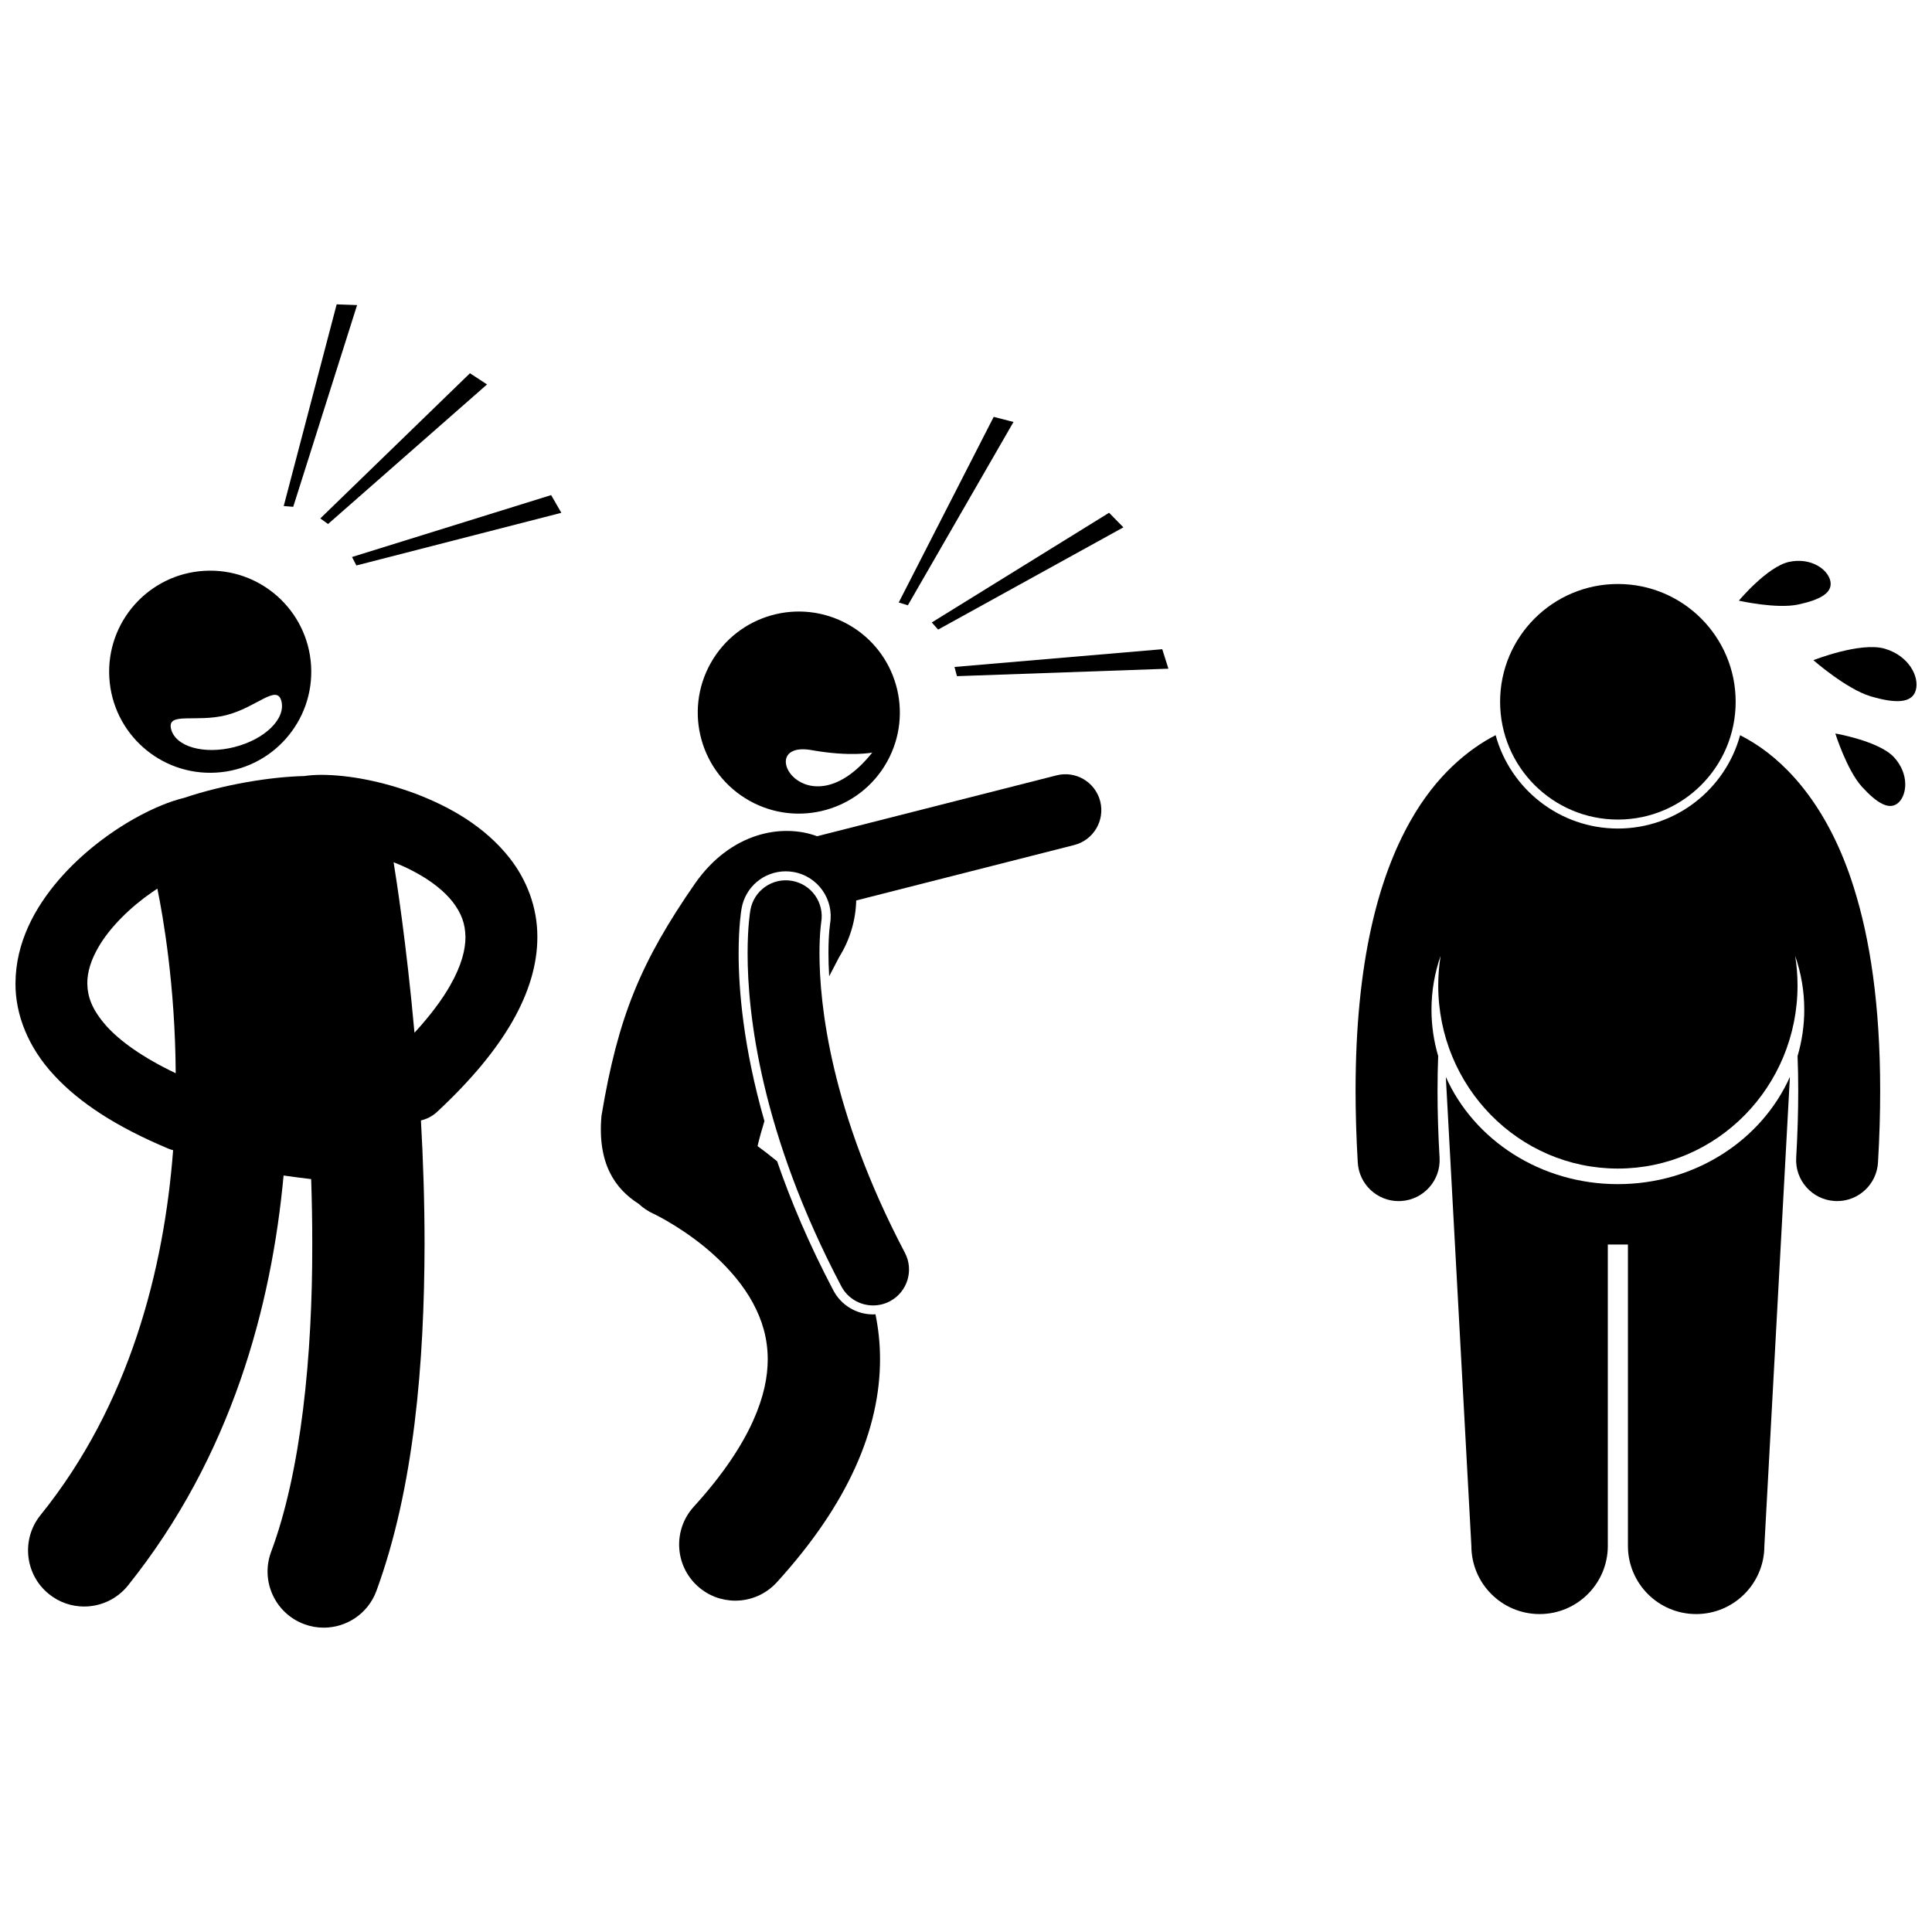 <?xml version="1.0" encoding="UTF-8"?>
<!-- Uploaded to: ICON Repo, www.svgrepo.com, Generator: ICON Repo Mixer Tools -->
<svg width="800px" height="800px" version="1.1" viewBox="144 144 512 512" xmlns="http://www.w3.org/2000/svg">
 <defs>
  <clipPath id="b">
   <path d="m148.09 349h138.91v227h-138.91z"/>
  </clipPath>
  <clipPath id="a">
   <path d="m624 315h27.902v15h-27.902z"/>
  </clipPath>
 </defs>
 <path d="m435.57 356.36c-1.297-5.098-6.477-8.18-11.574-6.883l-63.453 16.133c-9.238-3.43-22.812-1.055-32.305 12.457-14.445 20.824-20.457 35.355-24.836 61.609-1.129 12.617 3.559 19.371 9.859 23.355 1.148 1.07 2.477 1.977 3.984 2.66v-0.004c0.762 0.34 9.039 4.461 16.434 11.336 3.824 3.523 7.383 7.719 9.844 12.258 2.469 4.57 3.922 9.344 3.938 14.938-0.008 4.609-1 9.938-3.93 16.426-2.93 6.473-7.859 14.07-15.672 22.648-5.535 6.078-5.094 15.488 0.984 21.02 2.852 2.598 6.438 3.879 10.012 3.879 4.043 0 8.07-1.641 11.008-4.859 9.477-10.418 16.289-20.508 20.773-30.402 4.488-9.879 6.59-19.602 6.582-28.707 0.008-4.148-0.43-8.133-1.211-11.926-0.203 0.012-0.41 0.039-0.613 0.039-4.438 0-8.477-2.438-10.543-6.363-6.469-12.285-11.297-23.75-14.902-34.219-1.781-1.473-3.523-2.812-5.191-4.027 0.523-2.207 1.141-4.418 1.824-6.621-5.668-19.773-6.84-35.137-6.836-44.465 0-7.254 0.695-11.41 0.777-11.863 0.988-5.715 5.914-9.867 11.711-9.867 0.68 0 1.367 0.062 2.043 0.176 6.465 1.121 10.812 7.289 9.695 13.758l-0.004 0.02-0.02 0.164c-0.035 0.273-0.09 0.738-0.148 1.379-0.117 1.25-0.254 3.34-0.25 6.238 0 1.77 0.055 3.805 0.191 6.078 0.93-1.777 1.828-3.504 2.672-5.141 2.852-4.531 4.394-9.898 4.488-14.949l57.777-14.691c5.102-1.305 8.184-6.488 6.891-11.582z"/>
 <path d="m201.27 348.75c14.766-0.863 26.035-13.535 25.172-28.301-0.867-14.766-13.535-26.035-28.301-25.172-14.766 0.863-26.035 13.535-25.172 28.301s13.531 26.035 28.301 25.172zm2.691-15.23c8.074-2.043 13.434-8.371 14.617-3.695 1.18 4.676-4.402 10.117-12.477 12.16-8.074 2.043-15.574-0.094-16.758-4.766-1.18-4.676 6.543-1.66 14.617-3.699z"/>
 <g clip-path="url(#b)">
  <path d="m177.9 564.19c27.555-34.391 38.07-74.227 41.254-108.67 2.434 0.352 4.891 0.672 7.309 0.957 0.184 5.629 0.293 11.367 0.289 17.141 0.062 29.598-2.93 60.332-10.918 81.68-2.852 7.707 1.082 16.266 8.789 19.121 1.703 0.633 3.449 0.93 5.164 0.93 6.047 0.004 11.734-3.711 13.957-9.715 10.027-27.332 12.711-60.5 12.77-92.016-0.004-11.254-0.375-22.285-0.961-32.688 1.555-0.367 3.043-1.117 4.297-2.285 9.074-8.453 15.586-16.344 19.965-23.988 4.363-7.621 6.59-15.121 6.59-22.289 0.035-8.141-2.988-15.449-7.383-21.02-6.637-8.406-15.867-13.562-24.844-16.992-9.051-3.379-17.832-4.973-24.879-5.012-1.605 0.004-3.125 0.086-4.672 0.316-9 0.215-21.156 2.203-31.789 5.769-3.926 0.965-7.856 2.621-11.98 4.82-7.344 3.969-15.059 9.695-21.367 17.016-6.227 7.285-11.332 16.461-11.387 27.309-0.059 8.328 3.394 17.012 10.172 24.312 6.773 7.367 16.617 13.762 30.32 19.508 0.422 0.176 0.852 0.309 1.281 0.422-2.391 31.465-11.461 67.371-35.16 96.727-5.148 6.402-4.133 15.77 2.273 20.918 2.75 2.211 6.043 3.285 9.316 3.285 4.34-0.004 8.652-1.902 11.594-5.555zm86.105-181.13c2.223 2.918 3.312 5.676 3.348 9.301-0.004 3.199-0.965 7.383-4.078 12.836-2.086 3.664-5.184 7.859-9.434 12.492-2.144-23.879-4.902-41.32-5.531-45.188 1.992 0.781 3.945 1.668 5.758 2.668 4.203 2.254 7.715 5.023 9.938 7.891zm-91.695 32.961c-4.109-4.594-5.113-8.047-5.176-11.453-0.004-2.953 0.984-6.231 3.039-9.715 3.039-5.211 8.48-10.523 14.133-14.414 0.461-0.328 0.926-0.641 1.395-0.949 1.492 7.25 4.734 25.68 4.863 48.93-8.934-4.262-14.793-8.586-18.254-12.398z"/>
 </g>
 <path d="m273.07 245.88-4.527-2.965-39.66 38.477 2.051 1.477z"/>
 <path d="m233.22 224.66-14.031 53.445 2.519 0.203 16.926-53.457z"/>
 <path d="m292.76 279.9-2.703-4.695-52.766 16.406 1.16 2.242z"/>
 <path d="m342.62 356.21c12.906 7.219 29.219 2.609 36.438-10.297s2.609-29.219-10.297-36.438-29.223-2.609-36.438 10.293c-7.219 12.91-2.609 29.227 10.297 36.441zm16.473-13.418c10.316 1.836 16.07 0.645 16.07 0.645-17.457 21.82-31.973-3.473-16.07-0.645z"/>
 <path d="m361.43 390.19c0.062-0.695 0.121-1.195 0.16-1.488 0.016-0.125 0.031-0.211 0.035-0.266 0.895-5.184-2.578-10.109-7.758-11.008-5.184-0.895-10.109 2.578-11.008 7.758-0.086 0.484-0.738 4.481-0.738 11.453-0.012 15.973 3.457 47.633 24.828 88.223 1.703 3.238 5.012 5.09 8.438 5.09 1.496 0 3.012-0.352 4.426-1.094 4.652-2.449 6.441-8.207 3.992-12.859-19.84-37.734-22.625-66.086-22.637-79.355 0-2.891 0.137-5.062 0.262-6.453z"/>
 <path d="m390.93 308.96 1.688 1.883 49.09-27.09-3.789-3.867z"/>
 <path d="m382.17 303.67 2.422 0.734 27.996-48.578-5.246-1.352z"/>
 <path d="m396.95 320.75 0.656 2.441 56.035-1.98-1.633-5.164z"/>
 <path d="m608.72 340.86c-1.219-0.77-2.41-1.434-3.57-2.027-3.894 14.238-16.938 24.738-32.395 24.738-15.457 0-28.508-10.504-32.398-24.746-7.231 3.719-15.746 10.648-22.504 22.609-8.566 15.047-14.605 37.5-14.613 71.621 0.004 5.973 0.188 12.309 0.582 19.027 0.34 5.769 5.125 10.223 10.828 10.223 0.215 0 0.43-0.008 0.645-0.02 5.988-0.352 10.555-5.492 10.207-11.477-0.371-6.328-0.543-12.238-0.543-17.758 0-3.199 0.062-6.254 0.172-9.195-1.148-3.906-1.773-8.02-1.773-12.27 0-4.988 0.855-9.789 2.418-14.289-0.41 2.559-0.629 5.184-0.629 7.859 0 26.801 21.316 48.527 47.609 48.527 26.293 0 47.609-21.727 47.609-48.527 0-2.668-0.219-5.285-0.625-7.836 1.559 4.492 2.41 9.289 2.41 14.266 0 4.254-0.625 8.367-1.777 12.281 0.109 2.941 0.18 5.984 0.176 9.184 0 5.519-0.172 11.43-0.539 17.758-0.352 5.988 4.219 11.125 10.207 11.473 0.215 0.016 0.426 0.02 0.641 0.02 5.707 0 10.492-4.453 10.832-10.227 0.395-6.719 0.578-13.051 0.578-19.02-0.008-22.766-2.695-40.289-7.019-53.945-6.414-20.449-16.918-32.254-26.527-38.25z"/>
 <path d="m572.75 457.81c-20.531 0-38.137-11.73-45.59-28.414l6.769 124.27c0 9.988 8.098 18.078 18.078 18.078 9.988 0 18.082-8.094 18.082-18.078v-79.859h5.328v79.859c0 9.988 8.098 18.078 18.082 18.078 9.98 0 18.078-8.094 18.078-18.078l6.766-124.28c-7.445 16.691-25.051 28.422-45.594 28.422z"/>
 <path d="m603.97 329.98c0 17.238-13.973 31.211-31.211 31.211-17.238 0-31.215-13.973-31.215-31.211s13.977-31.215 31.215-31.215c17.238 0 31.211 13.977 31.211 31.215"/>
 <path d="m630.38 338.39s3.074 9.746 7.055 14.113c3.977 4.363 7.297 6.367 9.656 4.219 2.356-2.144 2.856-7.633-1.117-12-3.984-4.363-15.594-6.332-15.594-6.332z"/>
 <path d="m620.56 304.2c5.773-1.238 9.176-3.098 8.504-6.219-0.664-3.117-5.156-6.312-10.93-5.078-5.773 1.242-13.32 10.277-13.32 10.277 0.004 0.008 9.973 2.262 15.746 1.02z"/>
 <g clip-path="url(#a)">
  <path d="m643.51 315.92c-6.453-1.906-18.938 3.039-18.938 3.039s8.758 7.68 15.215 9.586c6.457 1.902 10.879 1.891 11.906-1.594 1.027-3.488-1.73-9.129-8.184-11.031z"/>
 </g>
</svg>
